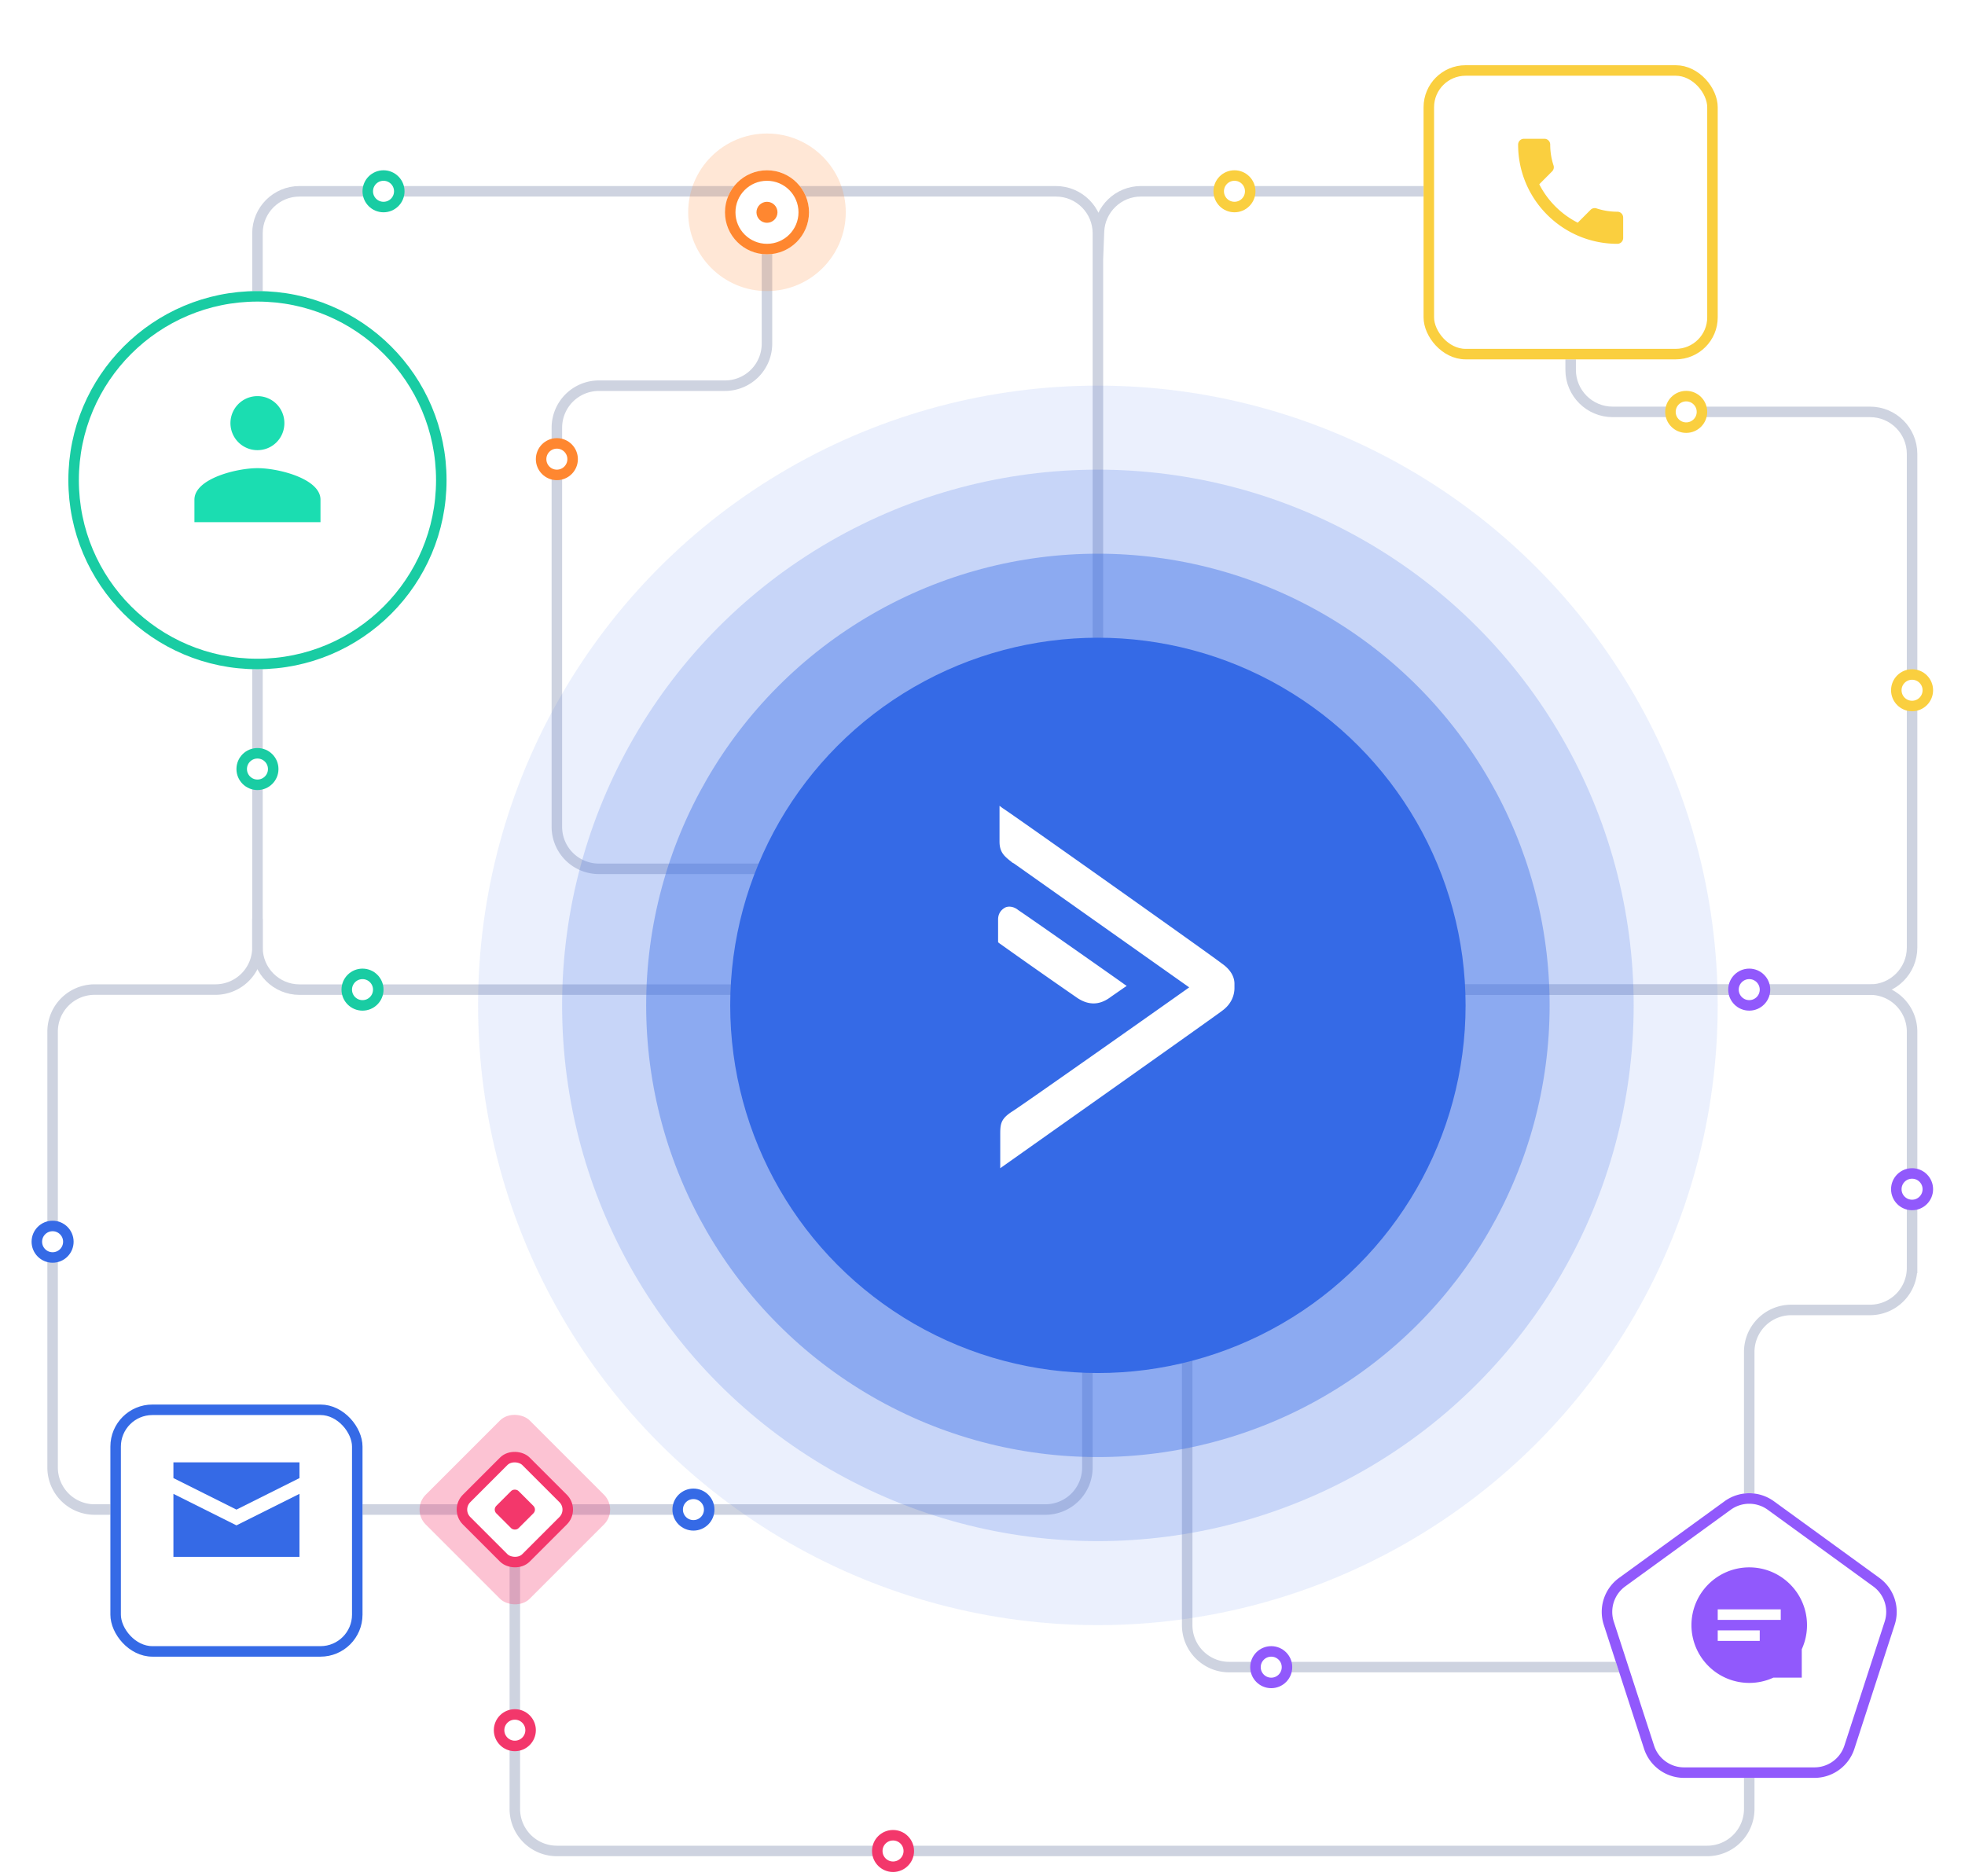 <svg xmlns="http://www.w3.org/2000/svg" width="311" height="297" fill="none"><style><![CDATA[.B{stroke-width:1.663}.C{fill:#fff}.D{color-interpolation-filters:sRGB}.E{flood-opacity:0}.F{fill:#356ae6}.G{stroke:#ff8730}.H{stroke:#9159fc}.I{fill-rule:evenodd}]]></style><g stroke="#ced3e0" class="B"><path d="M173.764 105.93V41.086m0 0V36.93c0-3.673-2.978-6.65-6.65-6.65H47.4c-3.673 0-6.65 2.978-6.65 6.65v113.063c0 3.673 2.978 6.65 6.65 6.65h248.573c3.673 0 6.65-2.978 6.65-6.65V71.846c0-3.673-2.978-6.65-6.65-6.65h-40.736c-3.673 0-6.65-2.978-6.65-6.65V30.278H180.58c-3.573 0-6.508 2.824-6.646 6.395l-.17 4.412z"/><path d="M228.217 156.643h67.755c3.673 0 6.65 2.978 6.65 6.65v37.4a6.65 6.65 0 0 1-6.651 6.651h-12.47a6.65 6.65 0 0 0-6.651 6.651v49.88h-82.304c-3.673 0-6.65-2.978-6.65-6.65v-53.622"/></g><g stroke="#19cca3" class="C B"><circle cx="40.748" cy="121.727" r="2.494"/><circle cx="60.7" cy="30.278" r="2.494"/><circle cx="57.375" cy="156.644" r="2.494"/></g><path d="M172.1 184.9v47.387a6.65 6.65 0 0 1-6.65 6.65H81.484m0 0H14.976a6.65 6.65 0 0 1-6.65-6.65v-69.002a6.65 6.65 0 0 1 6.65-6.65h19.12a6.65 6.65 0 0 0 6.65-6.65v-4.572m40.736 93.527v47.386a6.65 6.65 0 0 0 6.651 6.651H270.2a6.65 6.65 0 0 0 6.651-6.651v-11.638M138.016 137.523h-43.23a6.65 6.65 0 0 1-6.65-6.65V67.7a6.65 6.65 0 0 1 6.65-6.65h19.952a6.65 6.65 0 0 0 6.65-6.65V34.02" stroke="#ced3e0" class="B"/><g opacity=".1" filter="url(#A)" class="F"><circle cx="173.763" cy="155.812" r="98.099"/></g><g opacity=".2" filter="url(#B)" class="F"><circle cx="173.763" cy="155.812" r="84.798"/></g><g opacity=".4" filter="url(#C)" class="F"><circle cx="173.764" cy="155.812" r="71.496"/></g><g filter="url(#D)" class="F"><circle cx="173.764" cy="155.811" r="58.194"/></g><path d="M158.65 127.892c1.478.924 33.886 23.892 34.682 24.584 1.364.924 2.046 2.078 2.046 3.232v.693c0 .923-.34 2.423-1.933 3.578-.682.577-35.136 24.93-35.136 24.93v-5.425c0-1.615.114-2.423 1.933-3.578 1.478-.923 24.903-17.428 27.973-19.62l-27.746-19.62-.227-.115-.255-.205c-1.015-.814-1.792-1.436-1.792-3.142v-5.656l.455.346zm17.17 29.893c-.91.693-1.82 1.04-2.73 1.04-.796 0-1.592-.23-2.5-.808a1074.04 1074.04 0 0 1-12.508-8.772l-.114-.115v-3.578c0-.924.455-1.5 1.023-1.847s1.478-.23 2.16.346c1.592 1.04 16.715 11.658 16.83 11.773l.34.23-.34.23-2.16 1.5z" class="C I"/><g opacity=".2" filter="url(#E)"><circle cx="121.389" cy="30.278" r="12.47" fill="#ff8730"/></g><g filter="url(#F)"><circle cx="121.389" cy="30.279" r="6.651" class="C"/><circle cx="121.389" cy="30.279" r="5.819" class="B G"/></g><g filter="url(#G)"><circle cx="121.389" cy="30.279" r="1.663" class="C"/><circle cx="121.389" cy="30.279" r=".831" class="B G"/></g><g filter="url(#H)"><circle cx="40.748" cy="72.677" r="29.929" class="C"/><circle cx="40.748" cy="72.677" r="29.097" stroke="#19cca3" class="B"/></g><path d="M40.748 71.253c2.366 0 4.26-1.9 4.26-4.275s-1.895-4.276-4.26-4.276a4.27 4.27 0 1 0 0 8.551zm0 2.85c-3.32 0-9.976 1.667-9.976 4.988v3.563h19.952V79.09c0-3.32-6.655-4.988-9.976-4.988z" fill="#1bddb1"/><g filter="url(#I)"><rect x="225.308" y="7" width="46.556" height="46.556" rx="6.651" class="C"/><rect x="226.139" y="7.831" width="44.893" height="44.893" rx="5.819" stroke="#facf3f" class="B"/></g><path d="M243.62 29.165a13.91 13.91 0 0 0 6.088 6.083l2.032-2.037c.254-.254.62-.328.937-.226a10.52 10.52 0 0 0 3.298.527.92.92 0 0 1 .924.924v3.233a.92.92 0 0 1-.924.924c-8.674 0-15.703-7.03-15.703-15.703 0-.513.415-.924.923-.924h3.233a.92.92 0 0 1 .924.924 10.51 10.51 0 0 0 .527 3.298.93.93 0 0 1-.227.938l-2.032 2.04z" fill="#facf3f"/><g class="B C"><circle cx="88.135" cy="72.677" r="2.494" class="G"/><g stroke="#facf3f"><circle cx="266.875" cy="65.194" r="2.494"/><circle cx="195.379" cy="30.277" r="2.494"/><circle cx="302.623" cy="109.256" r="2.494"/></g><g class="H"><circle cx="302.623" cy="188.233" r="2.494"/><circle cx="201.198" cy="263.887" r="2.494"/></g><g stroke="#f3376b"><circle cx="81.484" cy="273.863" r="2.494"/><circle cx="141.341" cy="292.984" r="2.494"/></g><g stroke="#356ae6"><circle cx="8.325" cy="196.548" r="2.494"/><circle cx="109.75" cy="238.946" r="2.494"/></g><circle cx="276.851" cy="156.643" r="2.494" class="H"/></g><rect opacity=".3" x="65.024" y="238.947" width="23.278" height="23.278" rx="3.325" transform="rotate(315 65.024 238.947)" fill="#f3376b"/><rect x="72.079" y="238.947" width="13.302" height="13.302" rx="2.494" transform="rotate(315 72.079 238.947)" stroke="#f3376b" class="B C"/><rect x="77.957" y="238.947" width="4.988" height="4.988" rx=".831" transform="rotate(315 77.957 238.947)" fill="#f3376b"/><g filter="url(#J)"><rect x="17.47" y="218.994" width="39.905" height="39.905" rx="6.651" class="C"/><rect x="18.302" y="219.825" width="38.242" height="38.242" rx="5.819" stroke="#356ae6" class="B"/></g><g clip-path="url(#L)" class="F"><path d="M27.446 231.465v2.494l9.976 4.988 9.976-4.988v-2.494H27.446zm0 4.988v9.976h19.952v-9.976l-9.976 4.988-9.976-4.988z"/></g><g filter="url(#K)"><path d="M272.942 234.305a6.65 6.65 0 0 1 7.818 0l16.692 12.127a6.65 6.65 0 0 1 2.416 7.436l-6.376 19.623a6.65 6.65 0 0 1-6.325 4.595h-20.632a6.65 6.65 0 0 1-6.326-4.595l-6.375-19.623a6.65 6.65 0 0 1 2.416-7.436l16.692-12.127z" class="C"/><path d="M273.43 234.977c2.04-1.48 4.802-1.48 6.84 0l16.692 12.128a5.82 5.82 0 0 1 2.115 6.506l-6.376 19.623a5.82 5.82 0 0 1-5.535 4.021h-20.632a5.82 5.82 0 0 1-5.535-4.021l-6.376-19.623a5.82 5.82 0 0 1 2.114-6.506l16.692-12.128z" class="B H"/></g><path d="M285.165 261.05v4.498h-4.5c-1.16.534-2.453.832-3.815.832a9.15 9.15 0 0 1-9.145-9.145 9.15 9.15 0 0 1 9.145-9.145c5.05 0 9.145 4.094 9.145 9.145a9.12 9.12 0 0 1-.831 3.815zm-3.326-6.31h-9.976v1.663h9.976v-1.663zm-9.976 3.325h6.65v1.663h-6.65v-1.663z" fill="#9159fc" class="I"/><defs><filter id="A" x="65.688" y="51.062" width="216.151" height="216.151" filterUnits="userSpaceOnUse" class="D"><feFlood result="A" class="E"/><feColorMatrix in="SourceAlpha" values="0 0 0 0 0 0 0 0 0 0 0 0 0 0 0 0 0 0 127 0"/><feOffset dy="3.325"/><feGaussianBlur stdDeviation="4.988"/><feColorMatrix values="0 0 0 0 0.714 0 0 0 0 0.949 0 0 0 0 0.894 0 0 0 0.24 0"/><feBlend in2="A"/><feBlend in="SourceGraphic"/></filter><filter id="B" x="78.99" y="64.363" width="189.548" height="189.548" filterUnits="userSpaceOnUse" class="D"><feFlood result="A" class="E"/><feColorMatrix in="SourceAlpha" values="0 0 0 0 0 0 0 0 0 0 0 0 0 0 0 0 0 0 127 0"/><feOffset dy="3.325"/><feGaussianBlur stdDeviation="4.988"/><feColorMatrix values="0 0 0 0 0.714 0 0 0 0 0.949 0 0 0 0 0.894 0 0 0 0.24 0"/><feBlend in2="A"/><feBlend in="SourceGraphic"/></filter><filter id="C" x="92.292" y="77.665" width="162.944" height="162.944" filterUnits="userSpaceOnUse" class="D"><feFlood result="A" class="E"/><feColorMatrix in="SourceAlpha" values="0 0 0 0 0 0 0 0 0 0 0 0 0 0 0 0 0 0 127 0"/><feOffset dy="3.325"/><feGaussianBlur stdDeviation="4.988"/><feColorMatrix values="0 0 0 0 0.714 0 0 0 0 0.949 0 0 0 0 0.894 0 0 0 0.24 0"/><feBlend in2="A"/><feBlend in="SourceGraphic"/></filter><filter id="D" x="105.593" y="90.966" width="136.341" height="136.341" filterUnits="userSpaceOnUse" class="D"><feFlood result="A" class="E"/><feColorMatrix in="SourceAlpha" values="0 0 0 0 0 0 0 0 0 0 0 0 0 0 0 0 0 0 127 0"/><feOffset dy="3.325"/><feGaussianBlur stdDeviation="4.988"/><feColorMatrix values="0 0 0 0 0.122 0 0 0 0 0.129 0 0 0 0 0.161 0 0 0 0.06 0"/><feBlend in2="A"/><feBlend in="SourceGraphic"/></filter><filter id="E" x="98.942" y="11.157" width="44.893" height="44.893" filterUnits="userSpaceOnUse" class="D"><feFlood result="A" class="E"/><feColorMatrix in="SourceAlpha" values="0 0 0 0 0 0 0 0 0 0 0 0 0 0 0 0 0 0 127 0"/><feOffset dy="3.325"/><feGaussianBlur stdDeviation="4.988"/><feColorMatrix values="0 0 0 0 0.714 0 0 0 0 0.949 0 0 0 0 0.894 0 0 0 0.24 0"/><feBlend in2="A"/><feBlend in="SourceGraphic"/></filter><filter id="F" x="104.762" y="16.977" width="33.254" height="33.254" filterUnits="userSpaceOnUse" class="D"><feFlood result="A" class="E"/><feColorMatrix in="SourceAlpha" values="0 0 0 0 0 0 0 0 0 0 0 0 0 0 0 0 0 0 127 0"/><feOffset dy="3.325"/><feGaussianBlur stdDeviation="4.988"/><feColorMatrix values="0 0 0 0 0.714 0 0 0 0 0.949 0 0 0 0 0.894 0 0 0 0.24 0"/><feBlend in2="A"/><feBlend in="SourceGraphic"/></filter><filter id="G" x="109.75" y="21.966" width="23.278" height="23.278" filterUnits="userSpaceOnUse" class="D"><feFlood result="A" class="E"/><feColorMatrix in="SourceAlpha" values="0 0 0 0 0 0 0 0 0 0 0 0 0 0 0 0 0 0 127 0"/><feOffset dy="3.325"/><feGaussianBlur stdDeviation="4.988"/><feColorMatrix values="0 0 0 0 0.714 0 0 0 0 0.949 0 0 0 0 0.894 0 0 0 0.24 0"/><feBlend in2="A"/><feBlend in="SourceGraphic"/></filter><filter id="H" x=".843" y="36.098" width="79.81" height="79.81" filterUnits="userSpaceOnUse" class="D"><feFlood result="A" class="E"/><feColorMatrix in="SourceAlpha" values="0 0 0 0 0 0 0 0 0 0 0 0 0 0 0 0 0 0 127 0"/><feOffset dy="3.325"/><feGaussianBlur stdDeviation="4.988"/><feColorMatrix values="0 0 0 0 0.122 0 0 0 0 0.129 0 0 0 0 0.161 0 0 0 0.06 0"/><feBlend in2="A"/><feBlend in="SourceGraphic"/></filter><filter id="I" x="215.331" y=".349" width="66.508" height="66.508" filterUnits="userSpaceOnUse" class="D"><feFlood result="A" class="E"/><feColorMatrix in="SourceAlpha" values="0 0 0 0 0 0 0 0 0 0 0 0 0 0 0 0 0 0 127 0"/><feOffset dy="3.325"/><feGaussianBlur stdDeviation="4.988"/><feColorMatrix values="0 0 0 0 0.122 0 0 0 0 0.129 0 0 0 0 0.161 0 0 0 0.06 0"/><feBlend in2="A"/><feBlend in="SourceGraphic"/></filter><filter id="J" x="7.494" y="212.343" width="59.857" height="59.857" filterUnits="userSpaceOnUse" class="D"><feFlood result="A" class="E"/><feColorMatrix in="SourceAlpha" values="0 0 0 0 0 0 0 0 0 0 0 0 0 0 0 0 0 0 127 0"/><feOffset dy="3.325"/><feGaussianBlur stdDeviation="4.988"/><feColorMatrix values="0 0 0 0 0.122 0 0 0 0 0.129 0 0 0 0 0.161 0 0 0 0.12 0"/><feBlend in2="A"/><feBlend in="SourceGraphic"/></filter><filter id="K" x="243.532" y="226.384" width="66.639" height="65.004" filterUnits="userSpaceOnUse" class="D"><feFlood result="A" class="E"/><feColorMatrix in="SourceAlpha" values="0 0 0 0 0 0 0 0 0 0 0 0 0 0 0 0 0 0 127 0"/><feOffset dy="3.325"/><feGaussianBlur stdDeviation="4.988"/><feColorMatrix values="0 0 0 0 0.122 0 0 0 0 0.129 0 0 0 0 0.161 0 0 0 0.12 0"/><feBlend in2="A"/><feBlend in="SourceGraphic"/></filter><clipPath id="L"><path transform="translate(27.446 228.97)" d="M0 0h19.952v19.952H0z" class="C"/></clipPath></defs></svg>